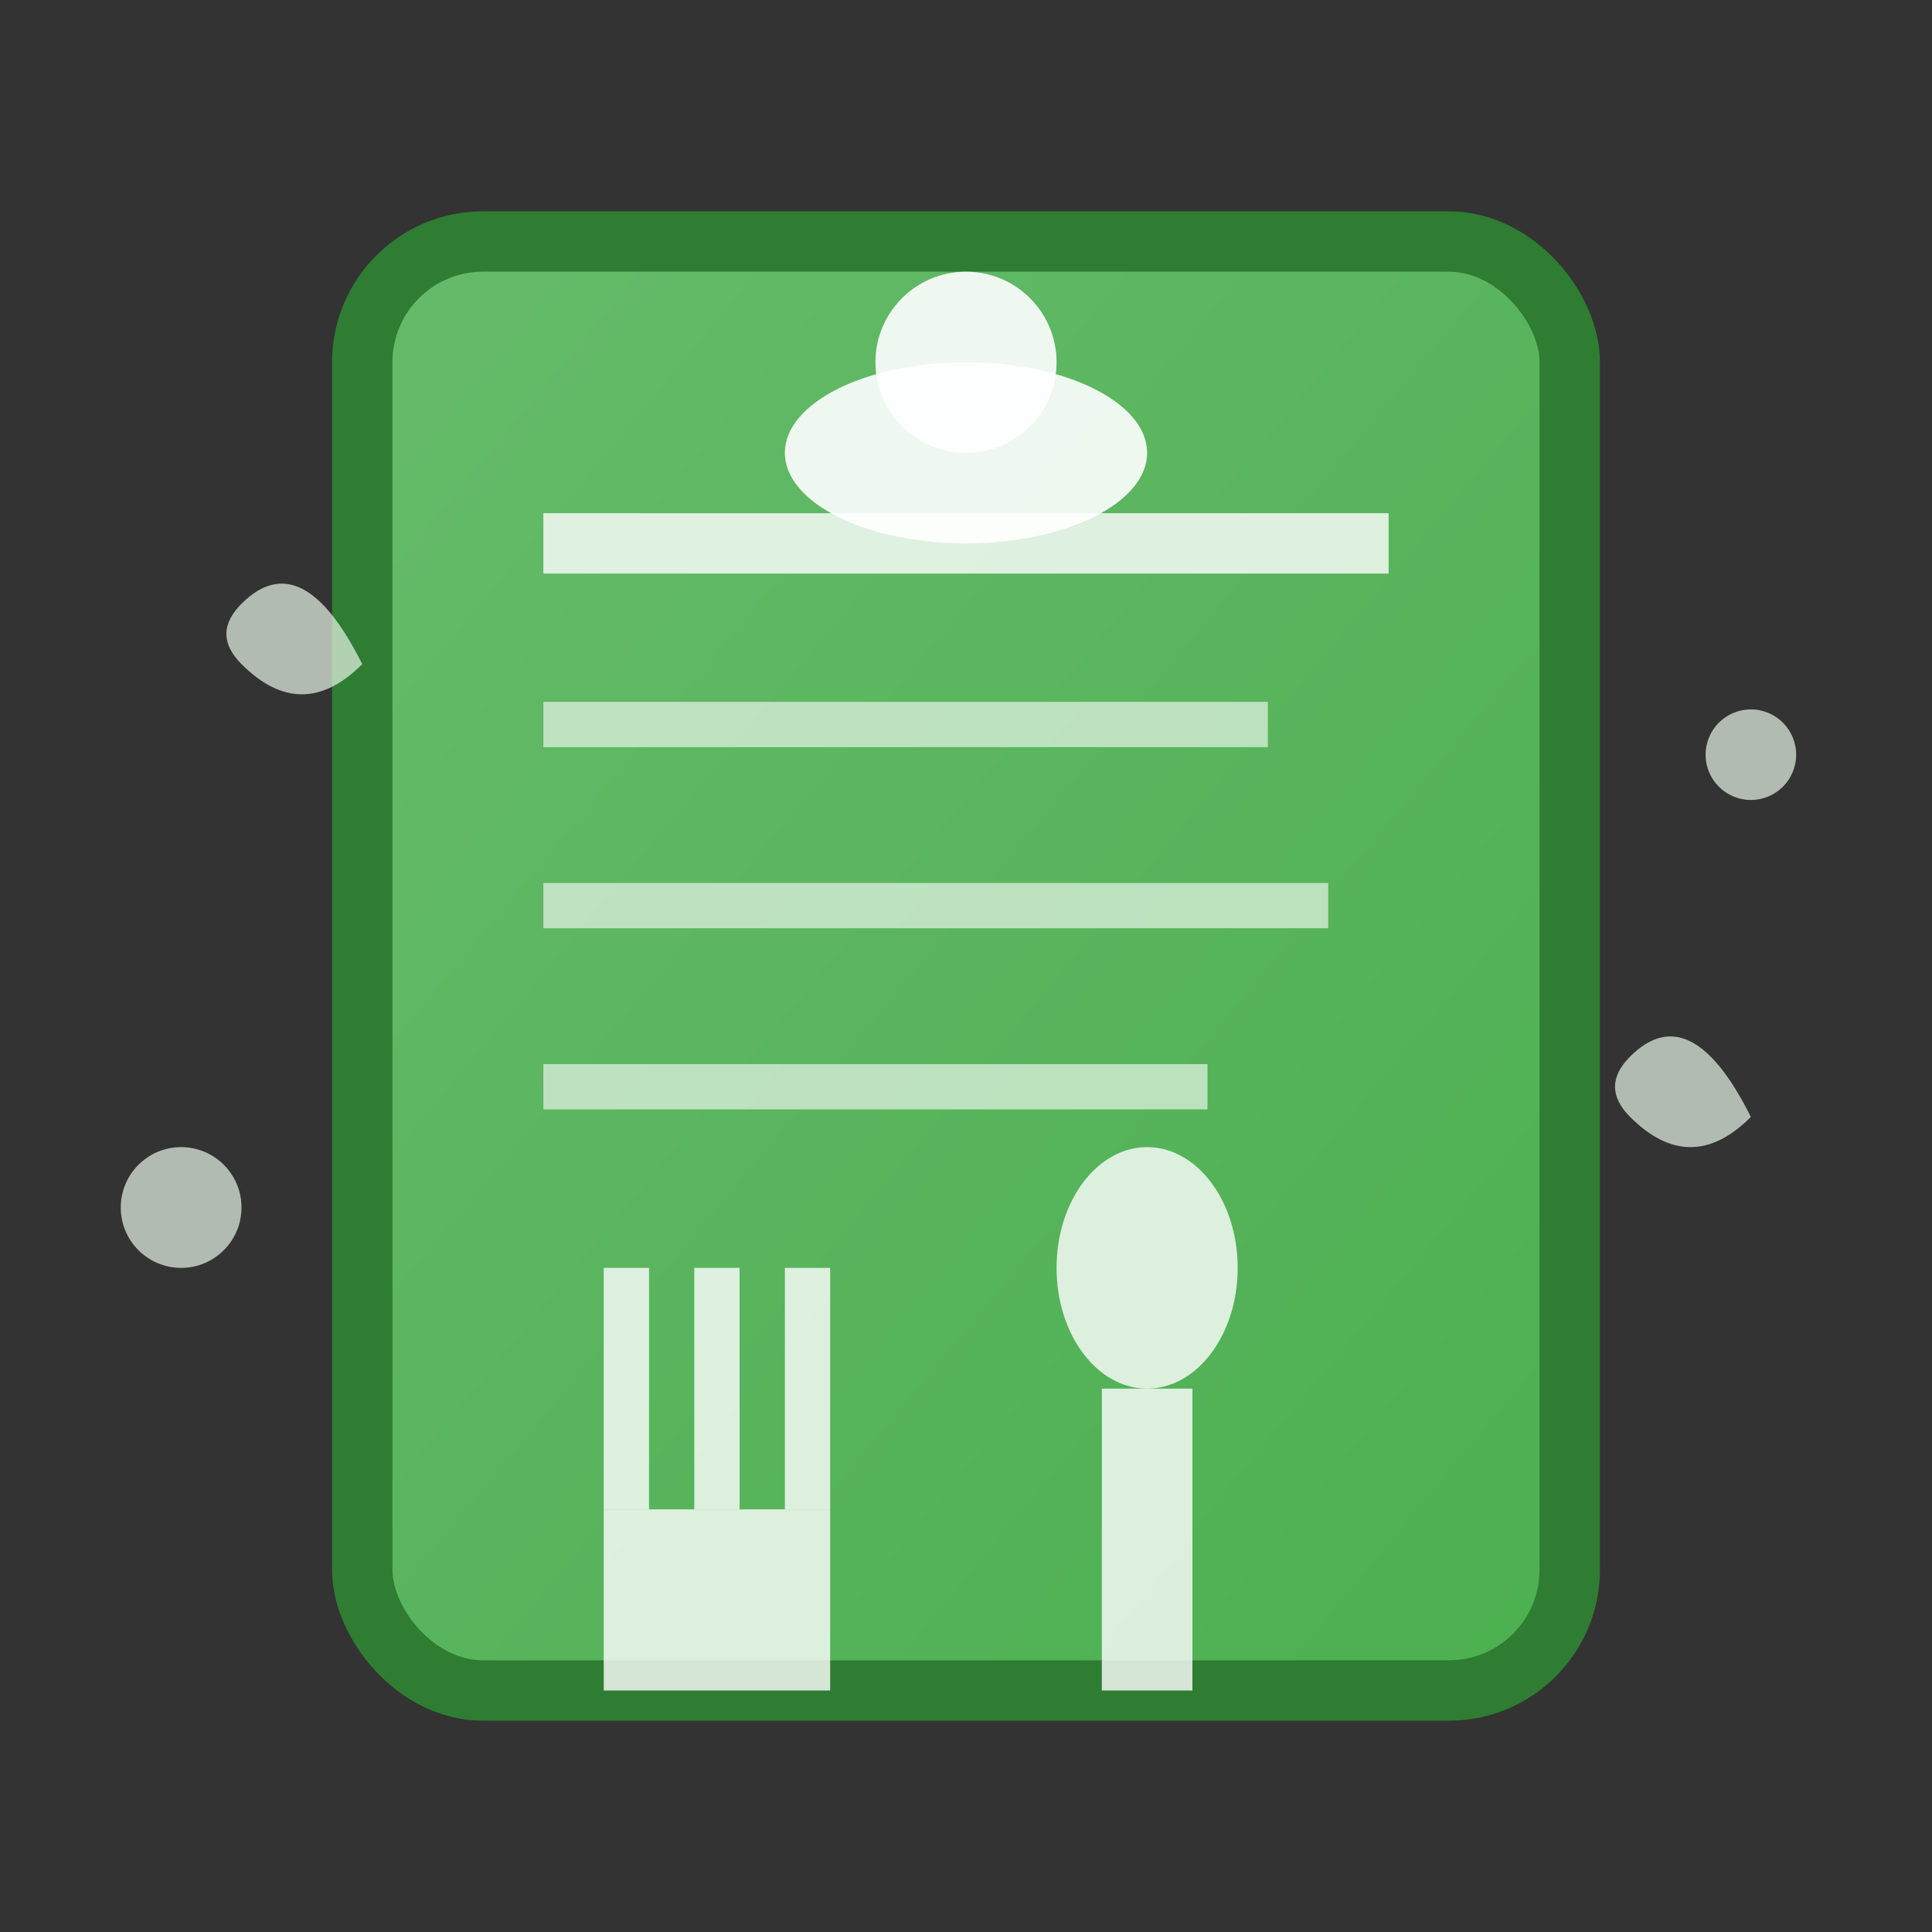 <svg xmlns="http://www.w3.org/2000/svg" viewBox="0 0 64 64" width="64" height="64">
  <rect x="0" y="0" width="64" height="64" fill="#333333" stroke="none"/>
  <defs>
    <linearGradient id="recipeGradient" x1="0%" y1="0%" x2="100%" y2="100%">
      <stop offset="0%" style="stop-color:#66BB6A;stop-opacity:1" />
      <stop offset="100%" style="stop-color:#4CAF50;stop-opacity:1" />
    </linearGradient>
  </defs>
  
  <!-- Book/Recipe card background -->
  <rect x="12" y="8" width="40" height="48" rx="4" ry="4" 
        fill="url(#recipeGradient)" stroke="#2E7D32" stroke-width="2"/>
  
  <!-- Page lines -->
  <line x1="18" y1="18" x2="46" y2="18" stroke="#FFFFFF" stroke-width="2" opacity="0.8"/>
  <line x1="18" y1="24" x2="42" y2="24" stroke="#FFFFFF" stroke-width="1.5" opacity="0.6"/>
  <line x1="18" y1="30" x2="44" y2="30" stroke="#FFFFFF" stroke-width="1.5" opacity="0.6"/>
  <line x1="18" y1="36" x2="40" y2="36" stroke="#FFFFFF" stroke-width="1.5" opacity="0.6"/>
  
  <!-- Chef's hat decoration -->
  <ellipse cx="32" cy="15" rx="6" ry="3" fill="#FFFFFF" opacity="0.9"/>
  <circle cx="32" cy="12" r="3" fill="#FFFFFF" opacity="0.9"/>
  
  <!-- Utensils -->
  <g transform="translate(20, 42)">
    <!-- Fork -->
    <rect x="0" y="0" width="1.5" height="8" fill="#FFFFFF" opacity="0.8"/>
    <rect x="3" y="0" width="1.5" height="8" fill="#FFFFFF" opacity="0.8"/>
    <rect x="6" y="0" width="1.5" height="8" fill="#FFFFFF" opacity="0.8"/>
    <rect x="0" y="8" width="7.5" height="6" fill="#FFFFFF" opacity="0.8"/>
    
    <!-- Spoon -->
    <ellipse cx="18" rx="3" ry="4" fill="#FFFFFF" opacity="0.8"/>
    <rect x="16.5" y="4" width="3" height="10" fill="#FFFFFF" opacity="0.8"/>
  </g>
  
  <!-- Decorative herbs/leaves -->
  <g opacity="0.7">
    <path d="M8 20 Q10 18 12 22 Q10 24 8 22 Q7 21 8 20 Z" fill="#E8F5E8"/>
    <path d="M54 35 Q56 33 58 37 Q56 39 54 37 Q53 36 54 35 Z" fill="#E8F5E8"/>
    <circle cx="6" cy="40" r="2" fill="#E8F5E8"/>
    <circle cx="58" cy="25" r="1.5" fill="#E8F5E8"/>
  </g>
</svg>
